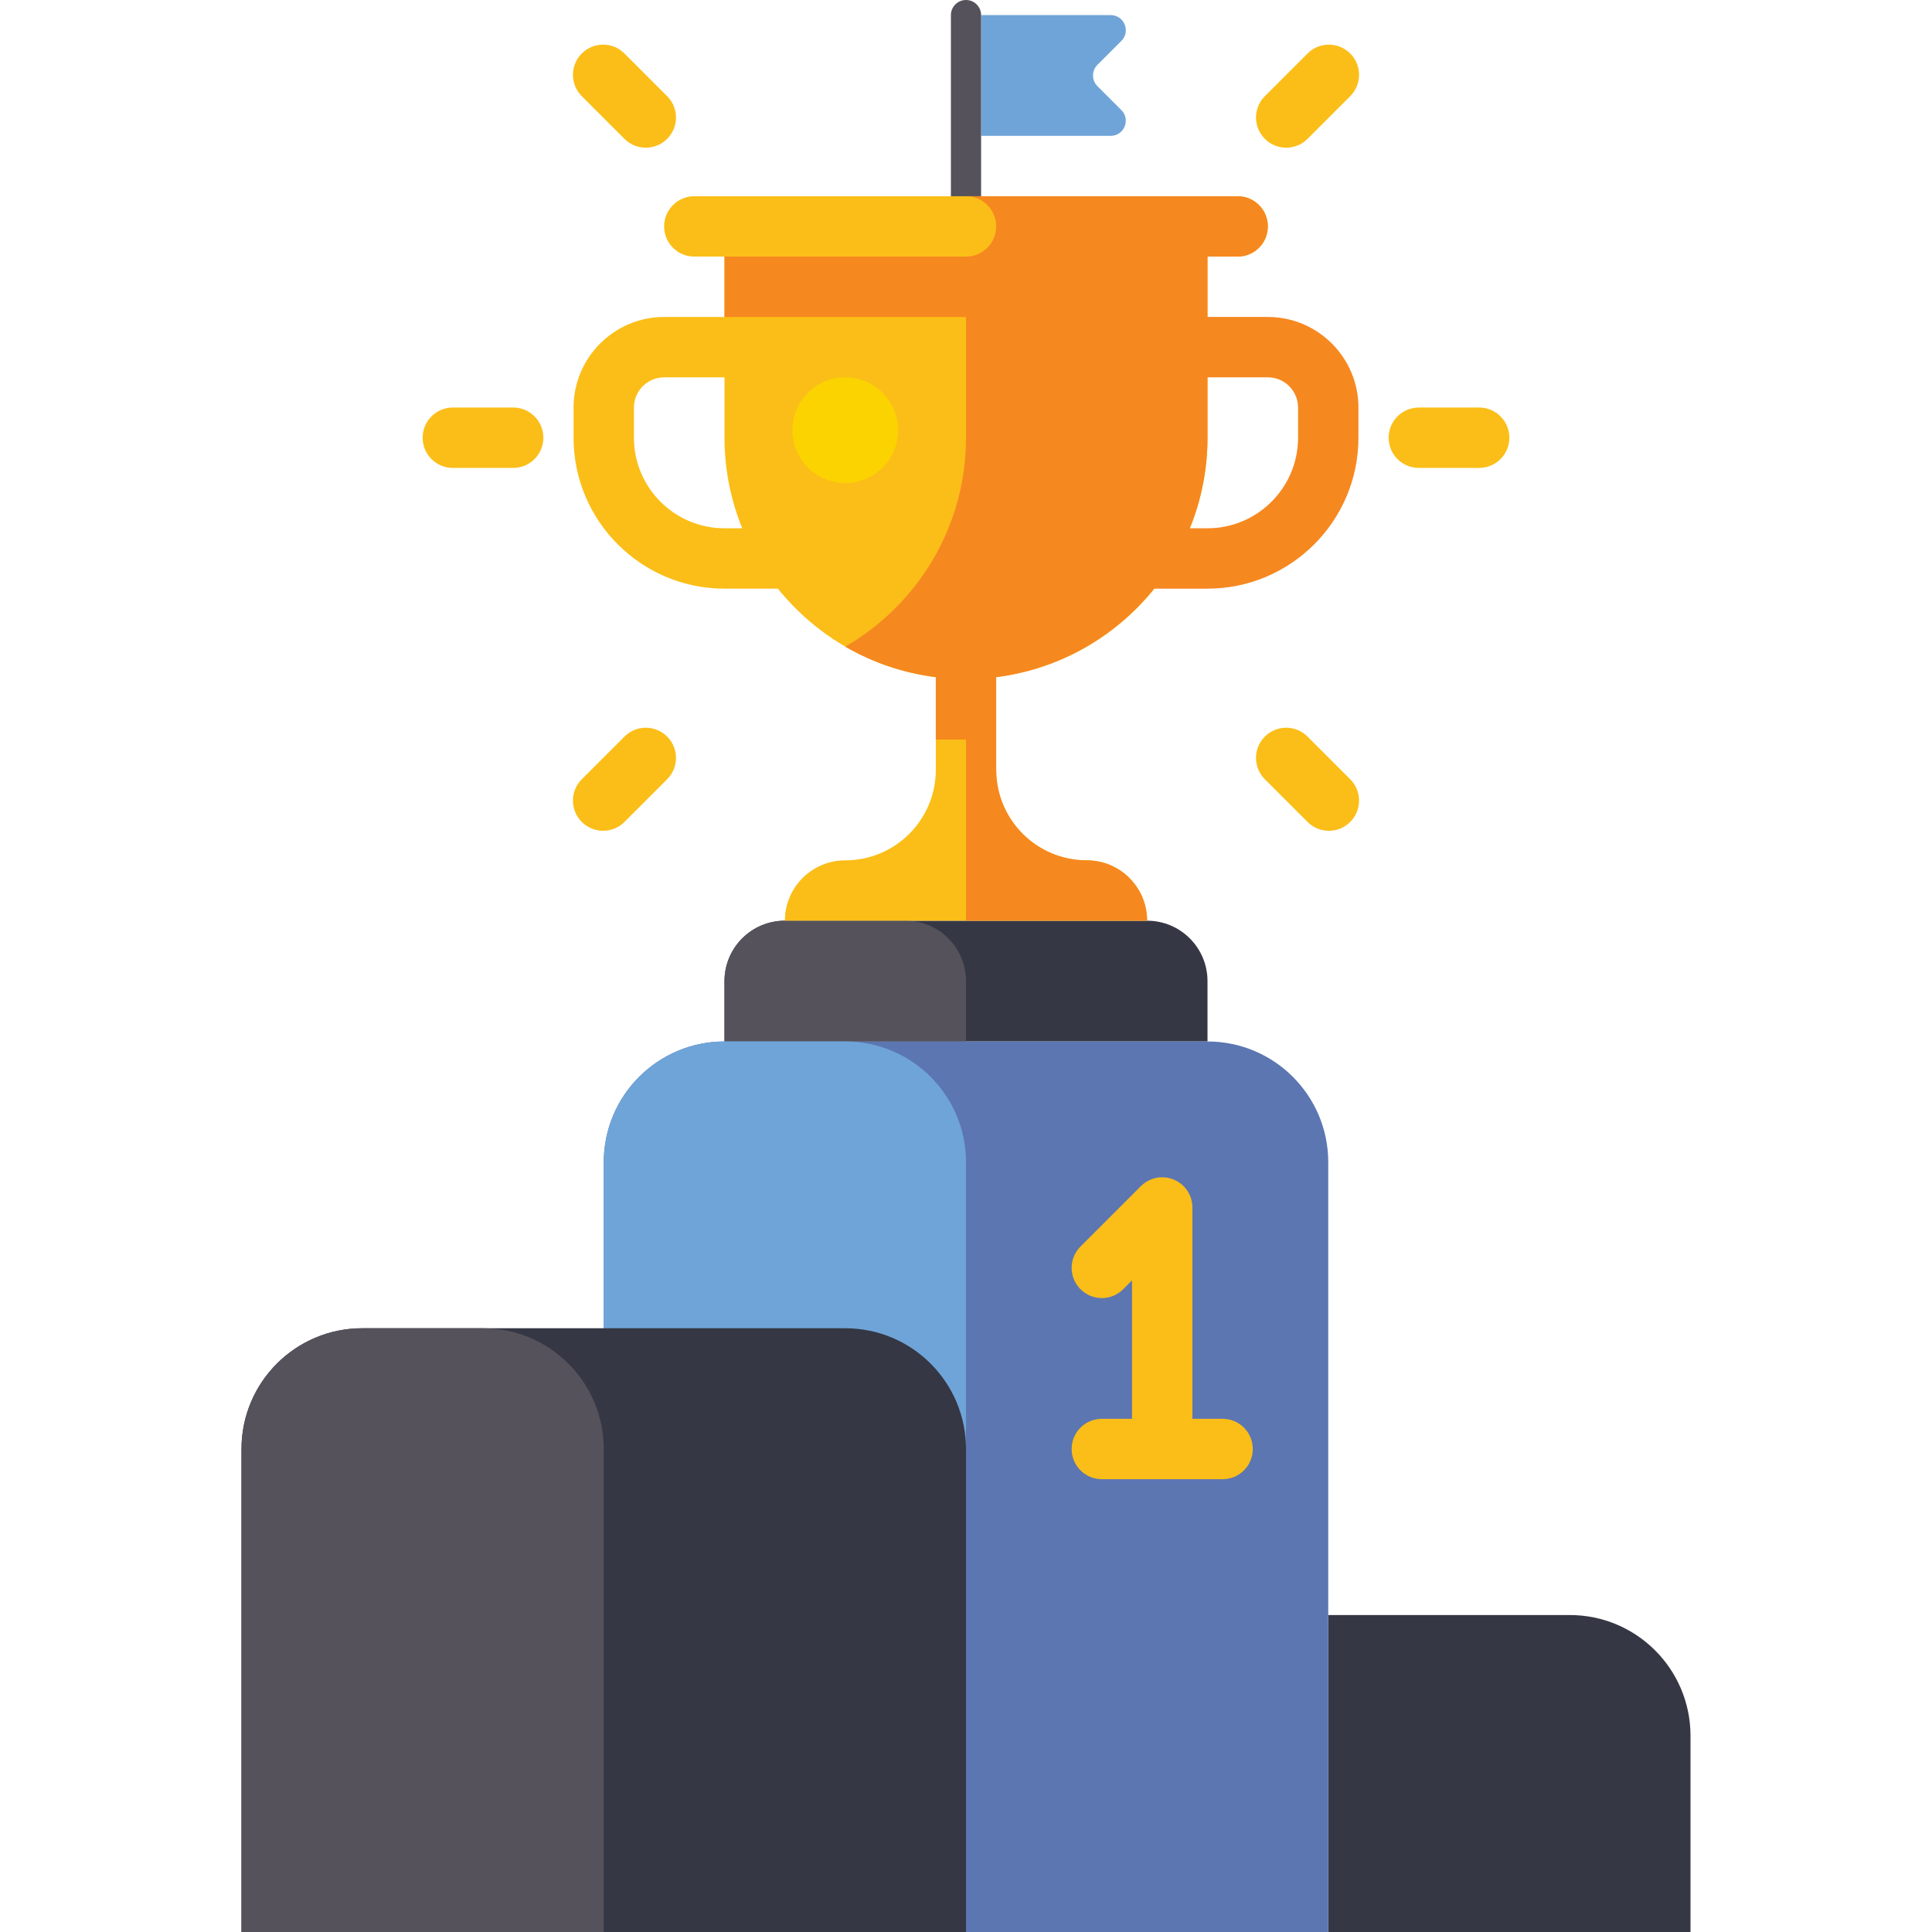 <svg id="Layer_1" enable-background="new 0 0 64 64" height="512" viewBox="0 0 64 64" width="512" xmlns="http://www.w3.org/2000/svg"><g><g><path d="m36.793 4.5h-4.293v-4h4.293c.445 0 .669.539.354.854l-.793.793c-.195.195-.195.512 0 .707l.793.793c.314.314.091.853-.354.853z" fill="#6fa4d8"/></g><g><path d="m32 7.5c-.276 0-.5-.224-.5-.5v-6.5c0-.276.224-.5.5-.5s.5.224.5.5v6.5c0 .276-.224.5-.5.5z" fill="#55525b"/></g><g><path d="m56 64h-12v-10.5h8c2.209 0 4 1.791 4 4z" fill="#353744"/></g><g><g><path d="m38 30.5h-12c-1.105 0-2 .895-2 2v2h16v-2c0-1.105-.895-2-2-2z" fill="#353744"/></g><g><path d="m30 30.5h-4c-1.105 0-2 .895-2 2v2h8v-2c0-1.105-.895-2-2-2z" fill="#55525b"/></g><path d="m40 14.5v-6h-16v2h-2c-1.654 0-3 1.346-3 3v1c0 2.757 2.243 5 5 5h1.768c1.27 1.577 3.12 2.667 5.232 2.931v3.069c0 1.657-1.343 3-3 3-1.105 0-2 .895-2 2h12c0-1.105-.895-2-2-2-1.657 0-3-1.343-3-3v-3.069c3.945-.493 7-3.852 7-7.931zm-16 3c-1.654 0-3-1.346-3-3v-1c0-.552.449-1 1-1h2v2c0 1.062.211 2.073.587 3z" fill="#fbbe18"/><g><path d="m41 8.5h-18c-.552 0-1-.448-1-1 0-.552.448-1 1-1h18c.552 0 1 .448 1 1 0 .552-.448 1-1 1z" fill="#fbbe18"/></g><g><path d="m41 6.5h-9c.552 0 1 .448 1 1s-.448 1-1 1h9c.552 0 1-.448 1-1s-.448-1-1-1z" fill="#f68820"/></g><g><path d="m24 8.5h8v2h-8z" fill="#f68820"/></g><path d="m42 10.5h-2v-2h-8v6c0 2.959-1.611 5.537-4 6.921.904.524 1.918.874 3 1.011v2.068h1v6h6c0-1.105-.895-2-2-2-1.657 0-3-1.343-3-3v-3.069c2.112-.264 3.962-1.354 5.232-2.931h1.768c2.757 0 5-2.243 5-5v-1c0-1.654-1.346-3-3-3zm1 4c0 1.654-1.346 3-3 3h-.587c.376-.927.587-1.938.587-3v-2h2c.552 0 1 .448 1 1z" fill="#f68820"/><g><circle cx="28" cy="14.25" fill="#fbd301" r="1.75"/></g><g><path d="m15 15.5h2c.552 0 1-.448 1-1 0-.552-.448-1-1-1h-2c-.552 0-1 .448-1 1 0 .552.448 1 1 1z" fill="#fbbe18"/></g><g><path d="m20.686 27.228 1.414-1.414c.391-.391.391-1.024 0-1.414-.391-.391-1.024-.391-1.414 0l-1.414 1.414c-.391.391-.391 1.024 0 1.414.391.39 1.024.39 1.414 0z" fill="#fbbe18"/></g><g><path d="m44.728 25.814-1.414-1.414c-.391-.391-1.024-.391-1.414 0-.391.391-.391 1.024 0 1.414l1.414 1.414c.391.391 1.024.391 1.414 0 .39-.391.39-1.024 0-1.414z" fill="#fbbe18"/></g><g><path d="m49 13.5h-2c-.552 0-1 .448-1 1 0 .552.448 1 1 1h2c.552 0 1-.448 1-1 0-.552-.448-1-1-1z" fill="#fbbe18"/></g><g><path d="m43.314 1.772-1.414 1.414c-.391.391-.391 1.024 0 1.414.391.391 1.024.391 1.414 0l1.414-1.414c.391-.391.391-1.024 0-1.414-.391-.39-1.024-.39-1.414 0z" fill="#fbbe18"/></g><g><path d="m19.272 3.186 1.414 1.414c.391.391 1.024.391 1.414 0 .391-.391.391-1.024 0-1.414l-1.414-1.414c-.391-.391-1.024-.391-1.414 0-.39.391-.39 1.024 0 1.414z" fill="#fbbe18"/></g></g><g><path d="m40 34.5h-16c-2.209 0-4 1.791-4 4v25.5h24v-25.5c0-2.209-1.791-4-4-4z" fill="#5c76b2"/></g><g><path d="m28 34.5h-4c-2.209 0-4 1.791-4 4v25.5h12v-25.5c0-2.209-1.791-4-4-4z" fill="#6fa4d8"/></g><g><path d="m28 44h-16c-2.209 0-4 1.791-4 4v16h24v-16c0-2.209-1.791-4-4-4z" fill="#353744"/></g><g><path d="m16 44h-4c-2.209 0-4 1.791-4 4v16h12v-16c0-2.209-1.791-4-4-4z" fill="#55525b"/></g><g><g><path d="m38.5 49c-.553 0-1-.447-1-1v-5.586l-.293.293c-.391.391-1.023.391-1.414 0s-.391-1.023 0-1.414l2-2c.287-.286.716-.373 1.09-.217.374.154.617.52.617.924v8c0 .553-.447 1-1 1z" fill="#fbbe18"/></g><g><path d="m40.5 49h-4c-.553 0-1-.447-1-1s.447-1 1-1h4c.553 0 1 .447 1 1s-.447 1-1 1z" fill="#fbbe18"/></g></g></g></svg>